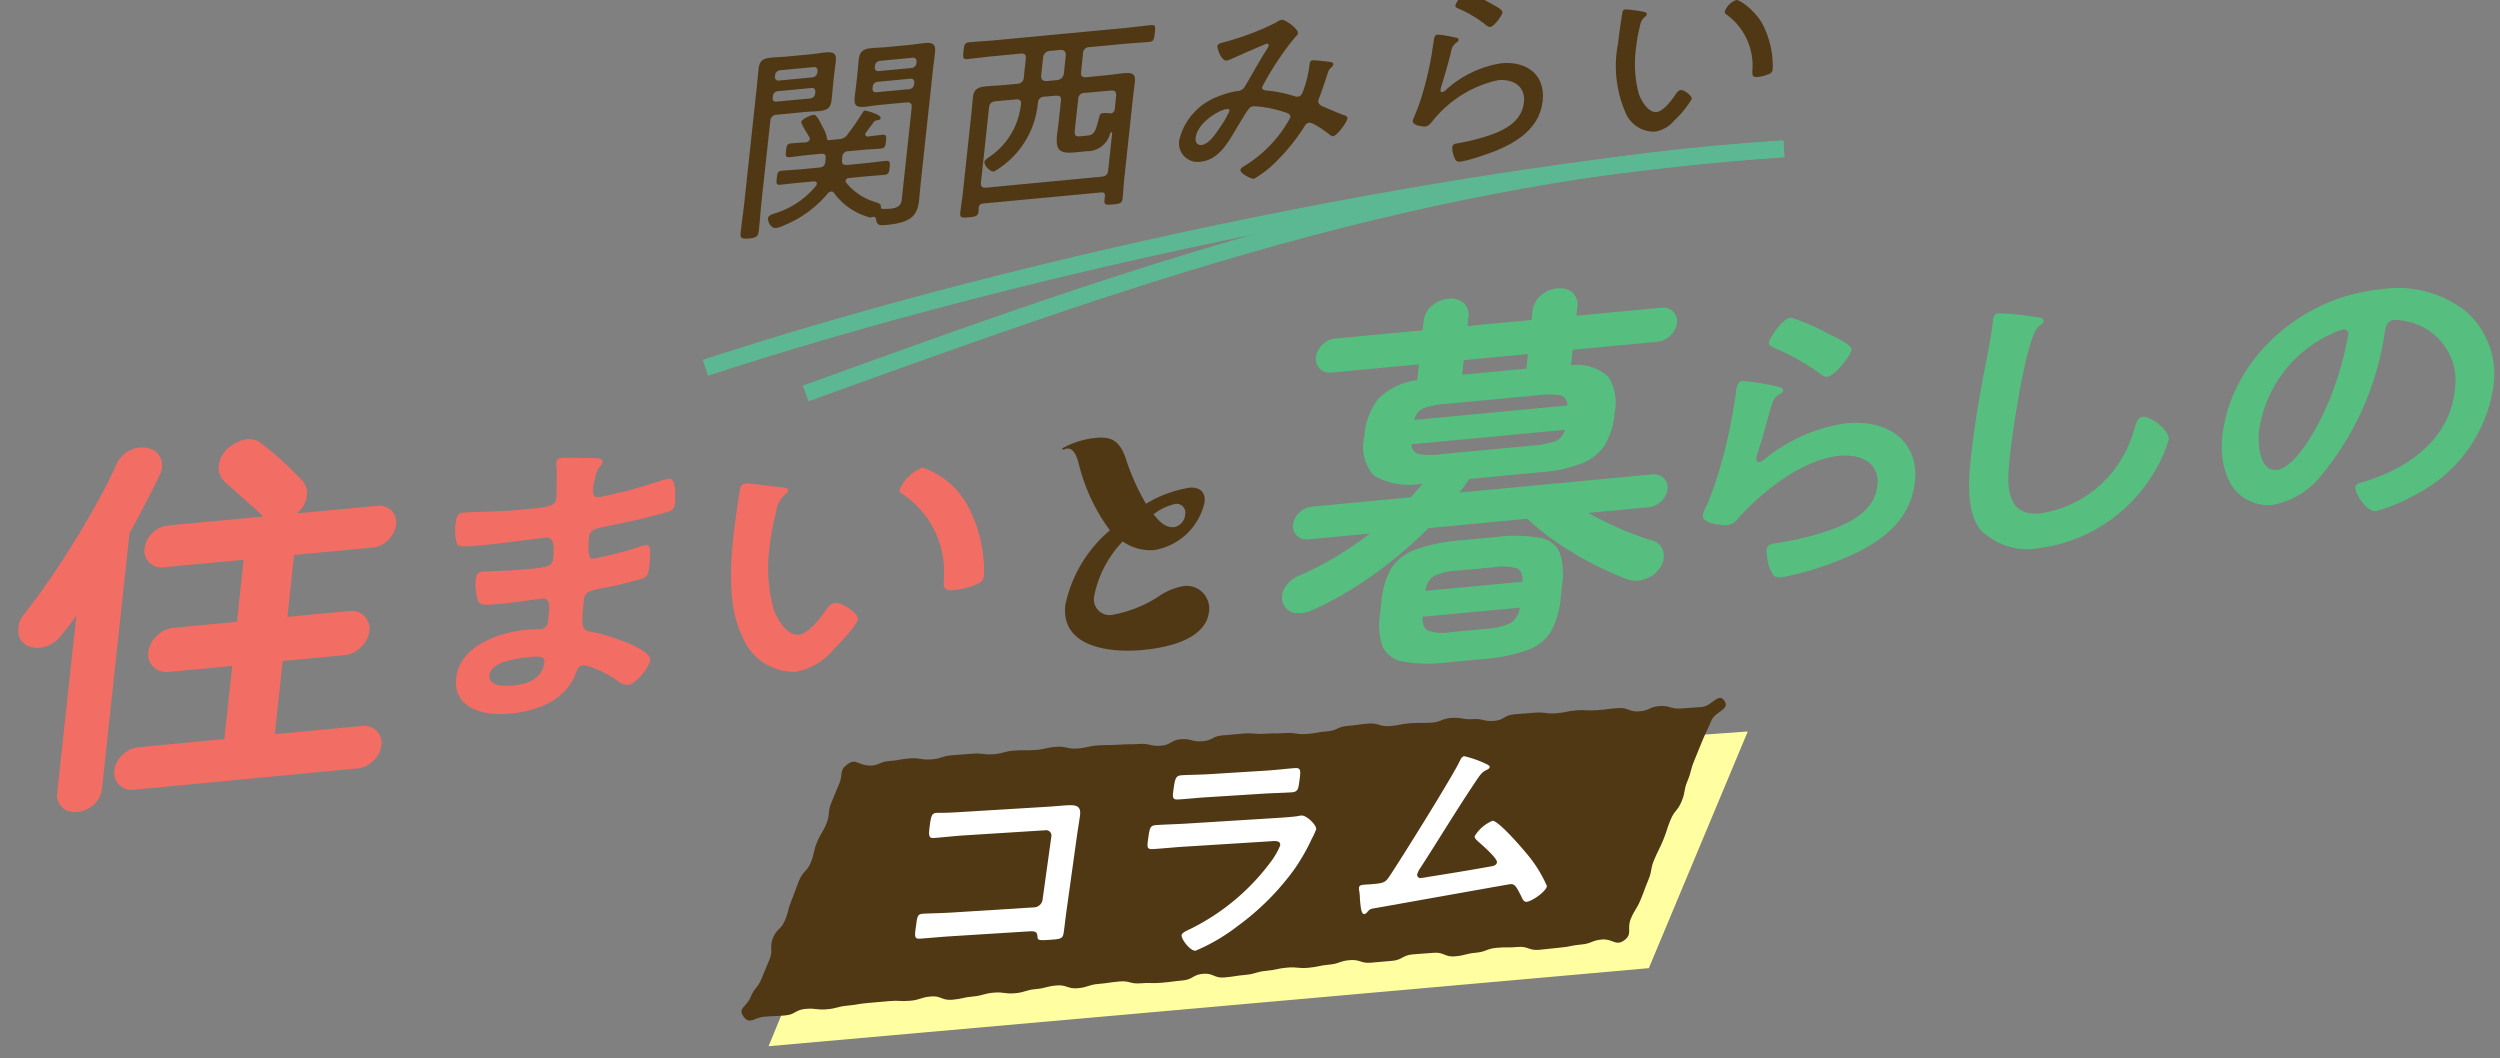 <svg xmlns="http://www.w3.org/2000/svg" xmlns:xlink="http://www.w3.org/1999/xlink" width="137" height="58" viewBox="0 0 137 58"><rect x="0" y="0" width="137" height="58" fill="#808080" stroke="none"/><defs><clipPath id="a"><rect width="137" height="58" transform="translate(12 51)" fill="#fff" stroke="#707070" stroke-width="1"/></clipPath><clipPath id="b"><rect width="135.673" height="57.759" fill="none"/></clipPath></defs><g transform="translate(-12 -51)" clip-path="url(#a)"><g transform="translate(12.999 50.244)"><path d="M28.146,25.5,22.441,39.356l48.238-4.278L76.1,22.11Z" transform="translate(18.678 18.732)" fill="#ffffa2"/><g transform="translate(0.001 0.756)"><g clip-path="url(#b)"><path d="M27.432,24.745c-.465.333-.222.52-.44,1.05s-.224.53-.442,1.059-.046.6-.266,1.138-.3.5-.517,1.03-.121.572-.339,1.1-.42.453-.639.986-.192.542-.412,1.076-.141.564-.361,1.1-.44.44-.66.971.033.638-.187,1.173-.22.533-.442,1.068-.379.471-.6,1.008-.722.6-.383,1.065.553.059,1.127.007.575-.02,1.149-.071.552-.31,1.125-.359.585.071,1.158.022.564-.147,1.136-.2.568-.1,1.14-.148.572-.048,1.143-.1.579.031,1.151-.02.561-.185,1.132-.235.6.229,1.169.18.566-.126,1.14-.178.563-.161,1.136-.211.588.082,1.162.033.564-.176,1.138-.227.564-.148,1.138-.2.6.2,1.167.152.563-.187,1.134-.236.572-.082,1.145-.134.592.147,1.165.1.581.018,1.156-.031.572-.073,1.147-.125.55-.315,1.123-.365.6.251,1.175.2.572-.09,1.147-.141.564-.17,1.14-.222.568-.125,1.142-.176.585.06,1.16.009.568-.121,1.143-.172.561-.2,1.134-.247.594.191,1.165.139.574-.053,1.147-.1.553-.3,1.129-.354.577-.035,1.151-.086.6.246,1.176.194.568-.147,1.145-.2.561-.216,1.136-.268.579.005,1.154-.046.6.207,1.173.156.575-.07,1.153-.121.572-.119,1.151-.17.564-.224,1.143-.275.751.387,1.22.042.128-.63.352-1.167.31-.5.537-1.044.2-.55.425-1.088.1-.59.33-1.129.262-.524.487-1.065.176-.561.4-1.1.381-.475.607-1.013.1-.59.326-1.129.145-.575.372-1.116.214-.546.442-1.088.253-.533.48-1.077,1.059-.619.727-1.107-.68.3-1.25.339-.57.044-1.14.084-.586-.174-1.156-.134-.555.251-1.125.291-.586-.222-1.156-.181-.566.075-1.134.115-.574-.029-1.142.011-.563.121-1.131.161-.577-.075-1.145-.035-.568.049-1.136.09-.55.322-1.12.363-.583-.139-1.154-.1-.581-.106-1.153-.066-.557.222-1.129.262-.574-.009-1.143.031-.563.115-1.132.156-.586-.18-1.154-.139-.568.086-1.138.126-.555.255-1.127.3-.566.106-1.138.147-.581-.093-1.151-.053-.574,0-1.143.037-.577-.051-1.149-.011-.57.062-1.142.1-.553.284-1.125.324-.585-.154-1.156-.114-.552.321-1.123.361-.583-.136-1.154-.1-.574,0-1.143.04-.572,0-1.14.04-.564.13-1.134.17-.585-.134-1.156-.092-.566.13-1.136.172-.575-.009-1.147.031-.564.154-1.138.2-.581-.07-1.153-.029-.572.049-1.143.09-.561.187-1.131.227-.585-.1-1.158-.06-.57.108-1.143.148-.59.293-1.165.242c-.6-.053-.663-.4-1.132-.059" transform="translate(18.003 17.141)" fill="#503814"/><path d="M34.1,24.4c.337-.02.658-.053.993-.075.519-.033.845-.005.764.572-.051.372-.115.742-.167,1.11l-.577,4.143c-.051.37-.092.748-.143,1.116s-.13.387-.826.431c-.592.038-.6.015-.619-.216-.026-.279-.194-.268-.581-.244L28.75,31.5c-.566.037-1.328.11-1.666.13-.321.02-.286-.154-.211-.7.07-.489.064-.647.376-.667s1.052-.029,1.669-.07l4.449-.28a.492.492,0,0,0,.438-.4l.484-3.48a.292.292,0,0,0-.335-.343l-4.447.28c-.553.037-1.347.125-1.669.143-.284.018-.284-.152-.2-.768.068-.491.132-.594.365-.608.194-.011.37,0,.55-.009.374-.011.749-.035,1.121-.059Z" transform="translate(22.325 19.809)" fill="#fff"/><path d="M40.817,25.94c.3-.02.889-.057,1.165-.1a1.531,1.531,0,0,1,.233-.037c.271-.016.834.531.8.751a3.589,3.589,0,0,1-.235.517,10.988,10.988,0,0,1-.98,1.706,14.085,14.085,0,0,1-3.073,3.073,10.273,10.273,0,0,1-2.323,1.363c-.3.016-.792-.645-.762-.854.02-.147.357-.279.495-.348a12.2,12.2,0,0,0,4.445-3.743,3.986,3.986,0,0,0,.46-.821c.04-.293-.312-.247-.52-.233l-4.793.3c-.542.035-1.088.092-1.642.128-.361.022-.343-.1-.277-.579.088-.628.112-.715.473-.738.542-.035,1.092-.046,1.647-.081Zm-.493-2.6c.528-.035,1.191-.114,1.525-.134s.33.112.244.727c-.057.42-.081.579-.429.6-.513.033-1.015.04-1.515.071l-3.159.2c-.5.029-1.01.088-1.514.119-.359.024-.339-.123-.275-.579.081-.579.126-.727.447-.748.363-.022,1.013-.027,1.517-.059Z" transform="translate(28.111 18.887)" fill="#fff"/><path d="M46.963,23.222c.082.044.315.114.3.225-.009.071-.106.126-.174.156-.3.139-.39.33-.81.955-.969,1.46-1.869,2.957-2.827,4.431a1.24,1.24,0,0,0-.161.328.178.178,0,0,0,.2.205,3.623,3.623,0,0,0,.392-.06c1.138-.18,2.263-.363,3.388-.566.145-.022.366-.049.392-.233.029-.222-.837-.971-1.032-1.142-.079-.081-.205-.17-.189-.291a2.069,2.069,0,0,1,.975-.843c.321-.02,1.631,1.5,1.869,1.794A7.128,7.128,0,0,1,50.4,29.963c-.04.3-.834.847-1.116.863-.156.009-.235-.167-.282-.288-.262-.495-.335-.7-.606-.68-.04,0-6.5,1.154-7.232,1.284-.447.079-.443.055-.61.247a.244.244,0,0,1-.167.108c-.156.009-.194-.354-.233-.814a3.026,3.026,0,0,0-.04-.451.829.829,0,0,1-.013-.18c.02-.136.137-.154.3-.165l.22-.015c.878-.055.923-.108,1.164-.464.6-.891,3.487-5.523,3.841-6.3.051-.1.112-.251.253-.26a6.161,6.161,0,0,1,1.087.372" transform="translate(33.371 18.593)" fill="#fff"/><path d="M22.758,10.13c-.059.539-.092,1.087-.15,1.625-.038.368-.13.434-.55.473s-.484-.011-.445-.379c.059-.539.141-1.092.2-1.631l.676-6.279c.037-.333.06-.665.1-1,.049-.458.253-.581.7-.621.262-.026.522-.029.786-.053l1.376-.13c.253-.024.519-.07.781-.1.442-.04.636.031.588.489-.035.31-.079.623-.112.931l-.027.253c-.033.31-.055.608-.088.907-.048.46-.229.59-.7.634-.26.024-.522.026-.786.051L23.6,5.447a.356.356,0,0,0-.37.354Zm4.211-3.342a.587.587,0,0,0,.517-.288c.3-.392.517-.72.788-1.14.042-.062.071-.134.134-.139.093-.007.889.224.869.4-.013.114-.108.112-.2.132a.241.241,0,0,0-.176.1l-.416.552a.2.2,0,0,0-.048.108c-.011.1.057.128.152.132.145-.026.66-.084.781-.1.24-.022.224.128.2.357s-.04.379-.28.4c-.3.029-.656.04-.991.071l-.8.075a.314.314,0,0,0-.319.3l-.016.161c-.026.229.06.311.3.29l1.017-.1c.359-.033.72-.088,1.09-.123.24-.024.224.136.2.365s-.04.379-.28.4c-.37.035-.729.059-1.087.092l-.85.081c-.1.007-.183.049-.194.154a.137.137,0,0,0,.024.1,3.276,3.276,0,0,0,1.66,1.083c.172.064.251.09.246.236-.005.059,0,.114.084.119.119,0,.3.005.427-.007.647-.06.621-.376.656-.7l.522-4.834c.022-.218-.062-.313-.3-.291l-1.448.137c-.264.024-.53.071-.792.1-.432.04-.636-.029-.586-.489.033-.311.077-.623.11-.933l.027-.251c.033-.3.055-.6.086-.894.049-.46.229-.6.7-.645.264-.026.526-.029.8-.055l1.306-.123c.262-.026.526-.071.792-.1.443-.042.636.042.585.5-.035.333-.084.667-.119,1l-.66,6.118c-.035.321-.059.652-.093.975-.086.8-.37,1.239-1.746,1.369-.467.044-.57.022-.617-.328a.135.135,0,0,0-.167-.108.25.25,0,0,0-.084.018c-.022,0-.035.016-.059.018a3.569,3.569,0,0,1-1.99-1.345.163.163,0,0,0-.169-.077.289.289,0,0,0-.191.121A6.1,6.1,0,0,1,24.008,11.5a1.826,1.826,0,0,1-.456.158c-.322.029-.464-.4-.447-.537s.172-.2.357-.262a4.7,4.7,0,0,0,2.272-1.51.6.6,0,0,0,.048-.106c.013-.126-.092-.15-.2-.139l-.718.066c-.359.035-.72.079-1.092.114-.238.024-.211-.114-.185-.357s.029-.387.268-.41c.372-.035.729-.048,1.088-.081l.969-.092c.216-.02.308-.108.33-.3l.022-.207c.02-.183-.055-.268-.258-.249l-.729.07c-.335.031-.7.088-.984.117-.253.022-.224-.141-.2-.357s.029-.379.28-.4c.225-.022.563-.044.8-.053.106-.024.207-.066.22-.18a.185.185,0,0,0-.024-.112c-.018-.044-.082-.128-.139-.236a3.23,3.23,0,0,1-.306-.574c.016-.174.513-.39.671-.407s.255.17.548.744a1.6,1.6,0,0,1,.185.484c.005.07.007.158.1.161ZM23.64,4.159a.3.3,0,0,0-.266.264l-.011.1a.175.175,0,0,0,.214.205l1.843-.172a.288.288,0,0,0,.266-.253l.011-.1a.185.185,0,0,0-.214-.22Zm.123-1.147a.3.3,0,0,0-.266.262l-.007.082a.183.183,0,0,0,.214.218L25.547,3.4a.3.3,0,0,0,.264-.262l.009-.082a.184.184,0,0,0-.214-.218Zm5.347.632a.293.293,0,0,0-.266.264l-.009.1c-.016.137.07.22.214.207l1.794-.169a.288.288,0,0,0,.266-.251l.011-.1a.185.185,0,0,0-.214-.22Zm2.133-1.1a.184.184,0,0,0-.214-.218l-1.794.17a.292.292,0,0,0-.266.262l-.009.082a.182.182,0,0,0,.214.216l1.8-.169a.293.293,0,0,0,.264-.262Z" transform="translate(17.981 0.839)" fill="#503814"/><path d="M34.8,3.551c-.026.216.059.311.286.29l1.017-.1c.35-.033.7-.09,1.046-.121.4-.038.649.007.6.456-.033.3-.075.6-.11.907L37.166,9.4c-.038.355-.053.709-.093,1.077-.029.275-.161.3-.52.333-.409.038-.5.024-.471-.251l.022-.205c.018-.163-.06-.214-.216-.2l-6.441.606a.247.247,0,0,0-.26.244c-.007.055,0,.1,0,.145-.033.3-.132.332-.539.368-.383.037-.5.026-.471-.249.037-.357.1-.716.141-1.083l.469-4.361c.033-.3.051-.583.084-.883.048-.449.288-.563.718-.6.344-.033.689-.042,1.05-.077L31.3,4.2a.351.351,0,0,0,.359-.352l.108-1.01c.024-.229-.06-.311-.29-.291l-1.46.139c-.489.046-.973.112-1.449.158-.253.024-.249-.1-.213-.434s.059-.46.312-.484c.478-.046.967-.07,1.444-.114l7.075-.667c.48-.046.973-.115,1.451-.159.251-.024.238.09.2.436s-.062.46-.3.482c-.48.044-.967.07-1.446.115l-1.831.172a.341.341,0,0,0-.357.35Zm-2,1.356a.35.35,0,0,0-.368.332,4.849,4.849,0,0,1-2.408,3.773c-.214.02-.542-.333-.522-.53.011-.1.136-.172.213-.236A3.965,3.965,0,0,0,31.5,5.327c.037-.22-.075-.29-.291-.269l-1.088.1c-.238.022-.344.123-.366.343l-.442,4.1c-.026.229.059.313.3.291l6.3-.6c.251-.022.346-.123.37-.352L36.5,6.927c.007-.059-.027-.066-.04-.066-.037,0-.049.016-.066.053a1.3,1.3,0,0,1-1.279.982l-.682.064c-.9.086-1.033-.2-.947-1.013.02-.172.049-.332.068-.506l.141-1.308c.024-.218-.064-.3-.3-.279ZM33.075,2.4a.4.4,0,0,0-.357.341l-.11,1.021c0,.207.088.288.29.291l.586-.055a.41.41,0,0,0,.37-.352l.108-1.011c0-.2-.088-.288-.288-.29Zm3.34,3.423a.237.237,0,0,0,.227-.225l.079-.746c0-.214-.049-.3-.3-.28L34.995,4.7a.337.337,0,0,0-.355.341l-.178,1.642c-.042.392.026.42.374.387l.262-.026c.359-.033.475-.114.669-.927.062-.246.079-.293.246-.308a1.427,1.427,0,0,1,.321.005.247.247,0,0,0,.082,0" transform="translate(23.445 0.391)" fill="#503814"/><path d="M41.226,1.562a.308.308,0,0,1-.125.183A15.855,15.855,0,0,0,39.26,4.517c-.018.174.218.187.407.2A6.949,6.949,0,0,1,41,5a.584.584,0,0,0,.211.037c.178-.016.238-.148.291-.288A6.249,6.249,0,0,0,41.847,3.4l.009-.09c.013-.115.027-.255.181-.269.1-.009.834.071.951.093.081.015.185.038.174.141a.34.34,0,0,1-.088.147c-.158.15-.156.139-.247.421-.126.4-.262.8-.412,1.2a.741.741,0,0,0-.071.209c-.018.183.114.262.262.328.227.093.883.383,1.076.445.106.037.268.077.253.213-.022.2-.564.942-.781.962-.1.009-.192-.084-.258-.136-.176-.13-.845-.625-1.059-.6a.354.354,0,0,0-.247.194A10.865,10.865,0,0,1,40.057,8.57a5.618,5.618,0,0,1-1.244.969c-.154.013-.762-.293-.74-.487.009-.092.137-.174.213-.213A6.979,6.979,0,0,0,40.81,6.179c.022-.207-.161-.246-.493-.348A6.138,6.138,0,0,0,38.8,5.562c-.227.022-.328.192-.689.793-.075.13-.172.279-.275.456C37.392,7.561,36.878,8.5,35.9,8.6a1.022,1.022,0,0,1-1.173-1.208,3.4,3.4,0,0,1,2.142-2.373A4.814,4.814,0,0,1,37.9,4.728a.485.485,0,0,0,.432-.269c.39-.66.762-1.343,1.176-2a.74.74,0,0,0,.117-.225.1.1,0,0,0-.106-.1c-.048,0-1.728.74-1.889.814a1.075,1.075,0,0,1-.308.11c-.3.029-.524-.645-.508-.793.013-.114.147-.15.246-.183a14.694,14.694,0,0,0,2.952-1.1.8.8,0,0,1,.335-.158c.18-.016.907.495.88.737M35.621,7.293c-.026.231.075.414.324.39.432-.04.861-.74,1.088-1.079a4.541,4.541,0,0,0,.44-.792c.007-.07-.046-.108-.117-.1-.493.048-1.649.782-1.735,1.583" transform="translate(28.901 0.26)" fill="#503814"/><path d="M44.033,2.479c.081.015.2.04.185.132a.168.168,0,0,1-.082.121.728.728,0,0,0-.332.544c-.163.65-.352,1.3-.553,1.959-.005.046-.022.093-.027.141s.024.108.084.1A.35.35,0,0,0,43.47,5.4a5.889,5.889,0,0,1,3.076-1.506c1.424-.134,2.43.645,2.278,2.058-.194,1.8-1.95,2.58-3.544,3.082a7.158,7.158,0,0,1-.94.249c-.225.022-.279-.051-.354-.227a1.458,1.458,0,0,1-.115-.57c.02-.172.185-.189.319-.211a12.163,12.163,0,0,0,1.62-.4c.947-.315,1.874-.79,1.988-1.847.093-.861-.574-1.288-1.422-1.208a6.317,6.317,0,0,0-3.6,2.259c-.1.112-.218.262-.374.277-.071.007-.731-.022-.7-.322,0-.009.3-.722.392-1a18.156,18.156,0,0,0,.65-2.642c.033-.2.049-.357.079-.5.053-.4.07-.553.249-.57a6.607,6.607,0,0,1,.955.159M44.667,0A8.014,8.014,0,0,1,46,.625c.156.088.641.315.621.487s-.462.77-.665.79c-.117.011-.236-.1-.313-.163A6.707,6.707,0,0,0,44.295.933c-.125-.057-.266-.09-.253-.2.016-.15.387-.705.625-.729" transform="translate(34.713 -0.426)" fill="#503814"/><path d="M49.256.873c.079.015.218.037.207.139-.006.07-.06.121-.137.172a.872.872,0,0,0-.242.5,7.62,7.62,0,0,0-.2,1.12,6.376,6.376,0,0,0,.139,2.556c.128.365.5,1.055.98,1.01.346-.033.8-.608.986-.889.07-.108.187-.3.33-.315.2-.018.628.317.61.489a5.368,5.368,0,0,1-.969,1.191,1.71,1.71,0,0,1-1.061.6,1.685,1.685,0,0,1-1.557-.944,6.4,6.4,0,0,1-.456-3.877c.04-.368.176-1.327.24-1.7A.179.179,0,0,1,48.3.746a7.961,7.961,0,0,1,.958.126m5.09-.639c.24-.022,1,.566,1.4,1.211a4.939,4.939,0,0,1,.614,2.215,1.614,1.614,0,0,1,0,.352.294.294,0,0,1-.209.28,2.189,2.189,0,0,1-.585.158c-.346.033-.319-.119-.319-.333a3.447,3.447,0,0,0-1.433-3.1.157.157,0,0,1-.077-.163,1.067,1.067,0,0,1,.612-.616" transform="translate(39.78 -0.232)" fill="#503814"/><path d="M3.247,33.795a1.06,1.06,0,0,1-.837-.247.915.915,0,0,1-.273-.825L3.181,23.05q-.437.607-.863,1.11a1.625,1.625,0,0,1-.918.59,1.3,1.3,0,0,1-.973-.1A.872.872,0,0,1,0,23.908a1.289,1.289,0,0,1,.3-.922q.684-.863,1.409-1.917t1.418-2.182c.46-.748.885-1.481,1.275-2.19s.711-1.347.962-1.917a1.551,1.551,0,0,1,.762-.806,1.47,1.47,0,0,1,1-.115A.938.938,0,0,1,7.8,14.4a1.08,1.08,0,0,1-.044.916c-.247.513-.508,1.037-.786,1.574s-.566,1.077-.874,1.627L4.592,32.492a1.367,1.367,0,0,1-.447.891,1.483,1.483,0,0,1-.9.412m3.109-1.219a1,1,0,0,1-.815-.257.9.9,0,0,1-.275-.793,1.345,1.345,0,0,1,.453-.861,1.473,1.473,0,0,1,.889-.42l4.687-.443.432-4.009-3.47.328a1.021,1.021,0,0,1-.847-.279.931.931,0,0,1-.284-.814,1.431,1.431,0,0,1,.467-.883,1.521,1.521,0,0,1,.923-.443l3.47-.326.365-3.4-4.376.412a.929.929,0,0,1-.792-.262.89.89,0,0,1-.257-.771,1.34,1.34,0,0,1,.431-.85,1.426,1.426,0,0,1,.865-.409l5.217-.491c-.013-.013-.024-.02-.031-.018s-.016-.005-.029-.018c-.143-.154-.348-.343-.607-.574s-.524-.46-.788-.7-.493-.442-.68-.607a.984.984,0,0,1-.317-.81,1.4,1.4,0,0,1,.416-.922,2.034,2.034,0,0,1,.956-.552,1.032,1.032,0,0,1,.944.183c.2.148.447.344.735.59s.564.5.828.753.467.46.612.614a1.037,1.037,0,0,1,.343.88,1.41,1.41,0,0,1-.5.96c-.035.033-.057.049-.071.049l4.4-.414a.972.972,0,0,1,.8.251.9.9,0,0,1,.253.786,1.362,1.362,0,0,1-.429.837,1.413,1.413,0,0,1-.867.418l-4.289.4-.365,3.393,3.381-.319a1,1,0,0,1,.837.277.964.964,0,0,1,.271.815,1.43,1.43,0,0,1-.454.881,1.47,1.47,0,0,1-.914.443l-3.382.321-.431,4.009,4.751-.447a.989.989,0,0,1,.826.258.908.908,0,0,1,.264.793,1.371,1.371,0,0,1-.443.861,1.474,1.474,0,0,1-.9.418Z" transform="translate(0 10.7)" fill="#f26d63"/><path d="M20.416,13.938c.487.005.749.016.729.207-.037.328-.326.064-.517,1.471-.026.242,0,.5.344.464.077-.007.828-.18.964-.211.614-.125,1.508-.4,2.113-.592a5.592,5.592,0,0,1,.735-.207c.42-.04.354,1.081.322,1.378-.037.343-.213.394-.581.5-1.008.284-2.2.55-3.218.749-.4.09-.859.115-.913.6a5.017,5.017,0,0,0,0,.909c.026.1.046.269.273.247a19.635,19.635,0,0,0,2.474-.643,1.515,1.515,0,0,1,.37-.1c.266-.026.28.348.211,1.008-.062.57-.1.746-.451.848a20.076,20.076,0,0,1-1.986.478c-.727.139-1.107.174-1.16.658-.194,1.8-.1,1.656.689,1.821.6.13,3.005.865,2.939,1.488-.042.381-.766,1.323-1.22,1.367a.878.878,0,0,1-.559-.222,5.64,5.64,0,0,0-1.86-.87c-.3.027-.368.291-.42.416-.559,1.526-2.107,2.1-3.645,2.248-1.521.145-3.1-.343-2.928-1.953.189-1.748,2.318-2.5,3.892-2.648.229-.022.663-.027.775-.038.322-.031.357-.343.376-.517.059-.552.167-1.2-.308-1.151-.4.037-1.468.207-2.285.284-.779.073-1.142.125-1.259-.174a3.037,3.037,0,0,1-.117-1.189c.022-.207.1-.368.365-.394.227-.02,1.279-.037,2-.1l.856-.081c.7-.066.973-.141,1.013-.522.055-.5.112-1.211-.381-1.165-.663.064-2.193.293-3.219.39l-.568.053c-.511.048-.984.077-1.083-.051a2.6,2.6,0,0,1-.071-1.244c.026-.244.07-.487.392-.517.4-.038,1.979-.051,2.906-.137,1.671-.159,2.144-.17,2.2-.636.029-.279.04-1.427.016-1.717a1.251,1.251,0,0,1-.009-.275c.018-.17.134-.216.306-.231.284-.027,1.165.007,1.5.009m-5.473,11.9c-.064.588.781.61,1.272.564.874-.082,1.638-.377,1.741-1.312.035-.328-.421-.286-.856-.246-.592.057-2.078.247-2.157.993" transform="translate(10.876 11.158)" fill="#f26d63"/><path d="M24.051,15.292c.148.022.409.031.39.2-.011.106-.088.147-.213.244a1.5,1.5,0,0,0-.431.865,12.957,12.957,0,0,0-.35,1.851,8.47,8.47,0,0,0,.218,3.56c.172.464.691,1.426,1.354,1.363.533-.049,1.164-.865,1.435-1.264.13-.185.313-.458.557-.482.4-.038,1.29.581,1.257.892-.035.33-.986,1.31-1.281,1.612a3.555,3.555,0,0,1-2.149,1.281,3.068,3.068,0,0,1-2.893-1.92c-.775-1.537-.691-3.707-.493-5.541.029-.277.322-2.481.377-2.642a.3.3,0,0,1,.288-.216c.247-.022,1.616.174,1.933.2m7.764-1.076a4.468,4.468,0,0,1,2.635,2.408,7.605,7.605,0,0,1,.731,3.5c-.035.328-.235.432-.566.55a4.932,4.932,0,0,1-1.081.257c-.607.057-.561-.187-.553-.6A5.115,5.115,0,0,0,30.7,15.66a.224.224,0,0,1-.143-.246,2.324,2.324,0,0,1,1.257-1.2" transform="translate(17.742 11.406)" fill="#f26d63"/><path d="M39.542,26.453a1.86,1.86,0,0,1-1.03.2.8.8,0,0,1-.645-.506.978.978,0,0,1,.071-.869,1.62,1.62,0,0,1,.819-.687,15.807,15.807,0,0,0,1.994-1.026,21.082,21.082,0,0,0,1.865-1.27l-3.36.317a.774.774,0,0,1-.645-.2A.7.7,0,0,1,38.4,21.8a1.058,1.058,0,0,1,.343-.652,1.16,1.16,0,0,1,.7-.328l5.394-.509c.115-.125.231-.249.348-.379s.225-.257.324-.379a3.884,3.884,0,0,1-2.688-.438,2.373,2.373,0,0,1-.513-2.133,3.721,3.721,0,0,1,.77-2.08,3.641,3.641,0,0,1,2.122-1.008l.1-.87-4.8.453a.743.743,0,0,1-.641-.222.759.759,0,0,1-.209-.623,1.216,1.216,0,0,1,1.052-1.021l4.8-.454.051-.467a1.3,1.3,0,0,1,.454-.872,1.6,1.6,0,0,1,.907-.39,1.079,1.079,0,0,1,.83.227.866.866,0,0,1,.264.8l-.051.469,3.514-.332.051-.469a1.292,1.292,0,0,1,.454-.87,1.594,1.594,0,0,1,.907-.39,1.059,1.059,0,0,1,.828.227.858.858,0,0,1,.264.8l-.049.469L58.57,9.92a.786.786,0,0,1,.656.211.717.717,0,0,1,.214.63,1.1,1.1,0,0,1-.355.674,1.16,1.16,0,0,1-.716.352l-4.643.436-.092.848a2.581,2.581,0,0,1,2.034.617,2.678,2.678,0,0,1,.355,1.994,4.219,4.219,0,0,1-.515,1.728,2.566,2.566,0,0,1-1.261,1.03,7.9,7.9,0,0,1-2.32.5l-3.868.365c-.158.238-.339.489-.541.744l10.547-.993a.768.768,0,0,1,.645.2.689.689,0,0,1,.209.6,1.065,1.065,0,0,1-.346.672,1.14,1.14,0,0,1-.7.328l-3.293.311c.533.3,1.107.583,1.713.848a15.781,15.781,0,0,0,1.757.652.846.846,0,0,1,.619.539,1.106,1.106,0,0,1-.092.858,1.533,1.533,0,0,1-.819.7,1.5,1.5,0,0,1-1.037.046,18.719,18.719,0,0,1-3.932-2.076,12.355,12.355,0,0,1-1.55-1.25L45.821,22a24.4,24.4,0,0,1-2.974,2.518,19.238,19.238,0,0,1-3.306,1.939m7.327,2.9a8.184,8.184,0,0,1-2.426-.044,1.483,1.483,0,0,1-1.127-.806,3.57,3.57,0,0,1-.15-1.763l.075-.7a4.476,4.476,0,0,1,.535-1.827A2.615,2.615,0,0,1,45.1,23.177a9.451,9.451,0,0,1,2.485-.506l1.944-.185a8.044,8.044,0,0,1,2.413.046,1.414,1.414,0,0,1,1.072.814,3.758,3.758,0,0,1,.128,1.765l-.075.7a4.679,4.679,0,0,1-.515,1.825,2.469,2.469,0,0,1-1.272,1.032,9.226,9.226,0,0,1-2.472.506Zm-.392-11.408,5.087-.478a4.42,4.42,0,0,0,1.228-.242.91.91,0,0,0,.5-.616l-8.4.792a.538.538,0,0,0,.383.533,3.824,3.824,0,0,0,1.2.011m-1.438-1.878,8.4-.793a.544.544,0,0,0-.377-.552,3.817,3.817,0,0,0-1.2-.013l-5.085.48a4.37,4.37,0,0,0-1.242.242.929.929,0,0,0-.495.636M47.047,27.7l1.946-.183a3.414,3.414,0,0,0,1.347-.326,1.17,1.17,0,0,0,.486-.834l-5.33.5c-.013.4.084.647.291.76a2.568,2.568,0,0,0,1.261.081m-1.4-2.261,5.328-.5c.013-.394-.092-.639-.315-.737a3.1,3.1,0,0,0-1.306-.055l-1.946.183a3.456,3.456,0,0,0-1.3.3,1.125,1.125,0,0,0-.458.812M47.67,13.592l3.514-.332.086-.8-3.514.332Z" transform="translate(31.459 6.942)" fill="#56be7f"/><path d="M54.468,13.507c.126.037.332.07.317.209-.013.1-.114.165-.192.205-.324.2-.359.359-.473.715-.236.81-.438,1.634-.716,2.45a3.417,3.417,0,0,0-.1.368c-.009.1.037.2.17.189a.534.534,0,0,0,.257-.125,9.111,9.111,0,0,1,4.522-2c2.333-.22,3.983,1.03,3.749,3.212-.266,2.459-2.391,3.688-4.755,4.53a15.941,15.941,0,0,1-2.519.7c-.416.038-.513-.1-.649-.418a2.93,2.93,0,0,1-.2-1.094c.031-.28.26-.317.508-.357a15.482,15.482,0,0,0,2.563-.585c1.382-.438,2.844-1.11,3-2.58.13-1.2-.865-1.737-2.08-1.622-1.994.187-4.169,1.9-5.513,3.384a1.006,1.006,0,0,1-.608.416c-.169.016-1.424-.037-1.369-.541a2.863,2.863,0,0,1,.255-.623c.229-.57.443-1.156.617-1.739a27.517,27.517,0,0,0,.863-3.819c.015-.137.048-.26.062-.383.053-.5.1-.764.4-.792a12.559,12.559,0,0,1,1.885.3m.746-3.775a10.672,10.672,0,0,1,2.045.885c.268.132,1.31.581,1.277.876-.033.311-.924,1.44-1.323,1.479-.209.018-.431-.2-.572-.29a11.938,11.938,0,0,0-2.234-1.246c-.176-.086-.416-.148-.4-.339.026-.227.746-1.323,1.2-1.365" transform="translate(41.932 7.674)" fill="#56be7f"/><path d="M62.075,9.82c.132,0,.37.048.354.205-.013.121-.134.183-.255.282-.715.513-1.477,6.019-1.583,7.007-.147,1.35-.409,3.448,1.642,3.254a6.246,6.246,0,0,0,3.749-2.014,6.664,6.664,0,0,0,1.435-2.673c.086-.284.158-.581.442-.607.418-.04,1.481.733,1.424,1.251a7.558,7.558,0,0,1-1,2.1,8.585,8.585,0,0,1-6.127,3.85,3.625,3.625,0,0,1-3.2-1.017c-.74-.956-.658-2.629-.52-3.894q.223-2.05.614-4.119c.143-.8.493-2.481.57-3.19l.02-.192c.027-.26.066-.434.332-.46a15.847,15.847,0,0,1,2.1.214" transform="translate(48.564 7.566)" fill="#56be7f"/><path d="M79.329,10.155a4.58,4.58,0,0,1,1.457,4.077,7.948,7.948,0,0,1-4.3,5.944,9.521,9.521,0,0,1-2.142.889c-.495.046-1.156-.955-1.116-1.336.018-.172.308-.236.5-.286,2.545-.773,4.661-2.446,4.929-4.922A3.307,3.307,0,0,0,76.06,10.67a3.035,3.035,0,0,0-.7-.09c-.438.042-.478.423-.53.72a15.945,15.945,0,0,1-3.514,7.855,4.444,4.444,0,0,1-2.651,1.57,2.4,2.4,0,0,1-2.4-1.4,4.493,4.493,0,0,1-.323-2.4c.438-4.051,4.181-7.593,8.661-8.016a6.015,6.015,0,0,1,4.733,1.251m-7.439,1.2a6.888,6.888,0,0,0-3.954,5.308c-.068.643,0,2.23.973,2.136.951-.088,2.224-2.162,2.946-3.98a18.479,18.479,0,0,0,.973-3.434c.016-.172-.064-.3-.271-.284a2.722,2.722,0,0,0-.667.253" transform="translate(54.85 6.948)" fill="#56be7f"/><path d="M32.973,22.012a.861.861,0,0,0,1.006,1.019,6.939,6.939,0,0,0,2.5-.991,3.423,3.423,0,0,1,1.429-.59,1.242,1.242,0,0,1,1.358,1.4c-.17,1.585-2.426,1.994-3.615,2.105-1.922.183-4.506-.189-4.262-2.453a7.288,7.288,0,0,1,2.444-4.1,10.262,10.262,0,0,1-1.711-3.666c-.073-.273-.236-.854-.634-.815a.318.318,0,0,0-.108.029.178.178,0,0,1-.084.029.066.066,0,0,1-.073-.07,4.675,4.675,0,0,1,1.878-.577c.962-.09,1.29.315,1.581,1.063a12.29,12.29,0,0,0,1.129,2.551,6.555,6.555,0,0,1,2.389-.881c.542-.049.883.236.825.779a3.392,3.392,0,0,1-2.785,2.642,2.673,2.673,0,0,1-1.706-.475,6,6,0,0,0-1.563,3m4.376-3.784a.754.754,0,0,0,.612-.689.485.485,0,0,0-.517-.588,3.066,3.066,0,0,0-1.219.57c.257.315.623.755,1.123.707" transform="translate(25.989 10.661)" fill="#503814"/><path d="M20.757,17.324l-.284-.872c18.162-5.924,42.51-10.868,59.21-12.018l.062.914C63.113,6.5,38.855,11.419,20.757,17.324" transform="translate(17.04 3.264)" fill="#5cb892"/><path d="M23.775,18.728l-.311-.861C40.849,11.575,57.27,5.631,77.2,4.434l.057.914C57.457,6.538,41.1,12.46,23.775,18.728" transform="translate(19.529 3.264)" fill="#5cb892"/></g></g></g></g></svg>